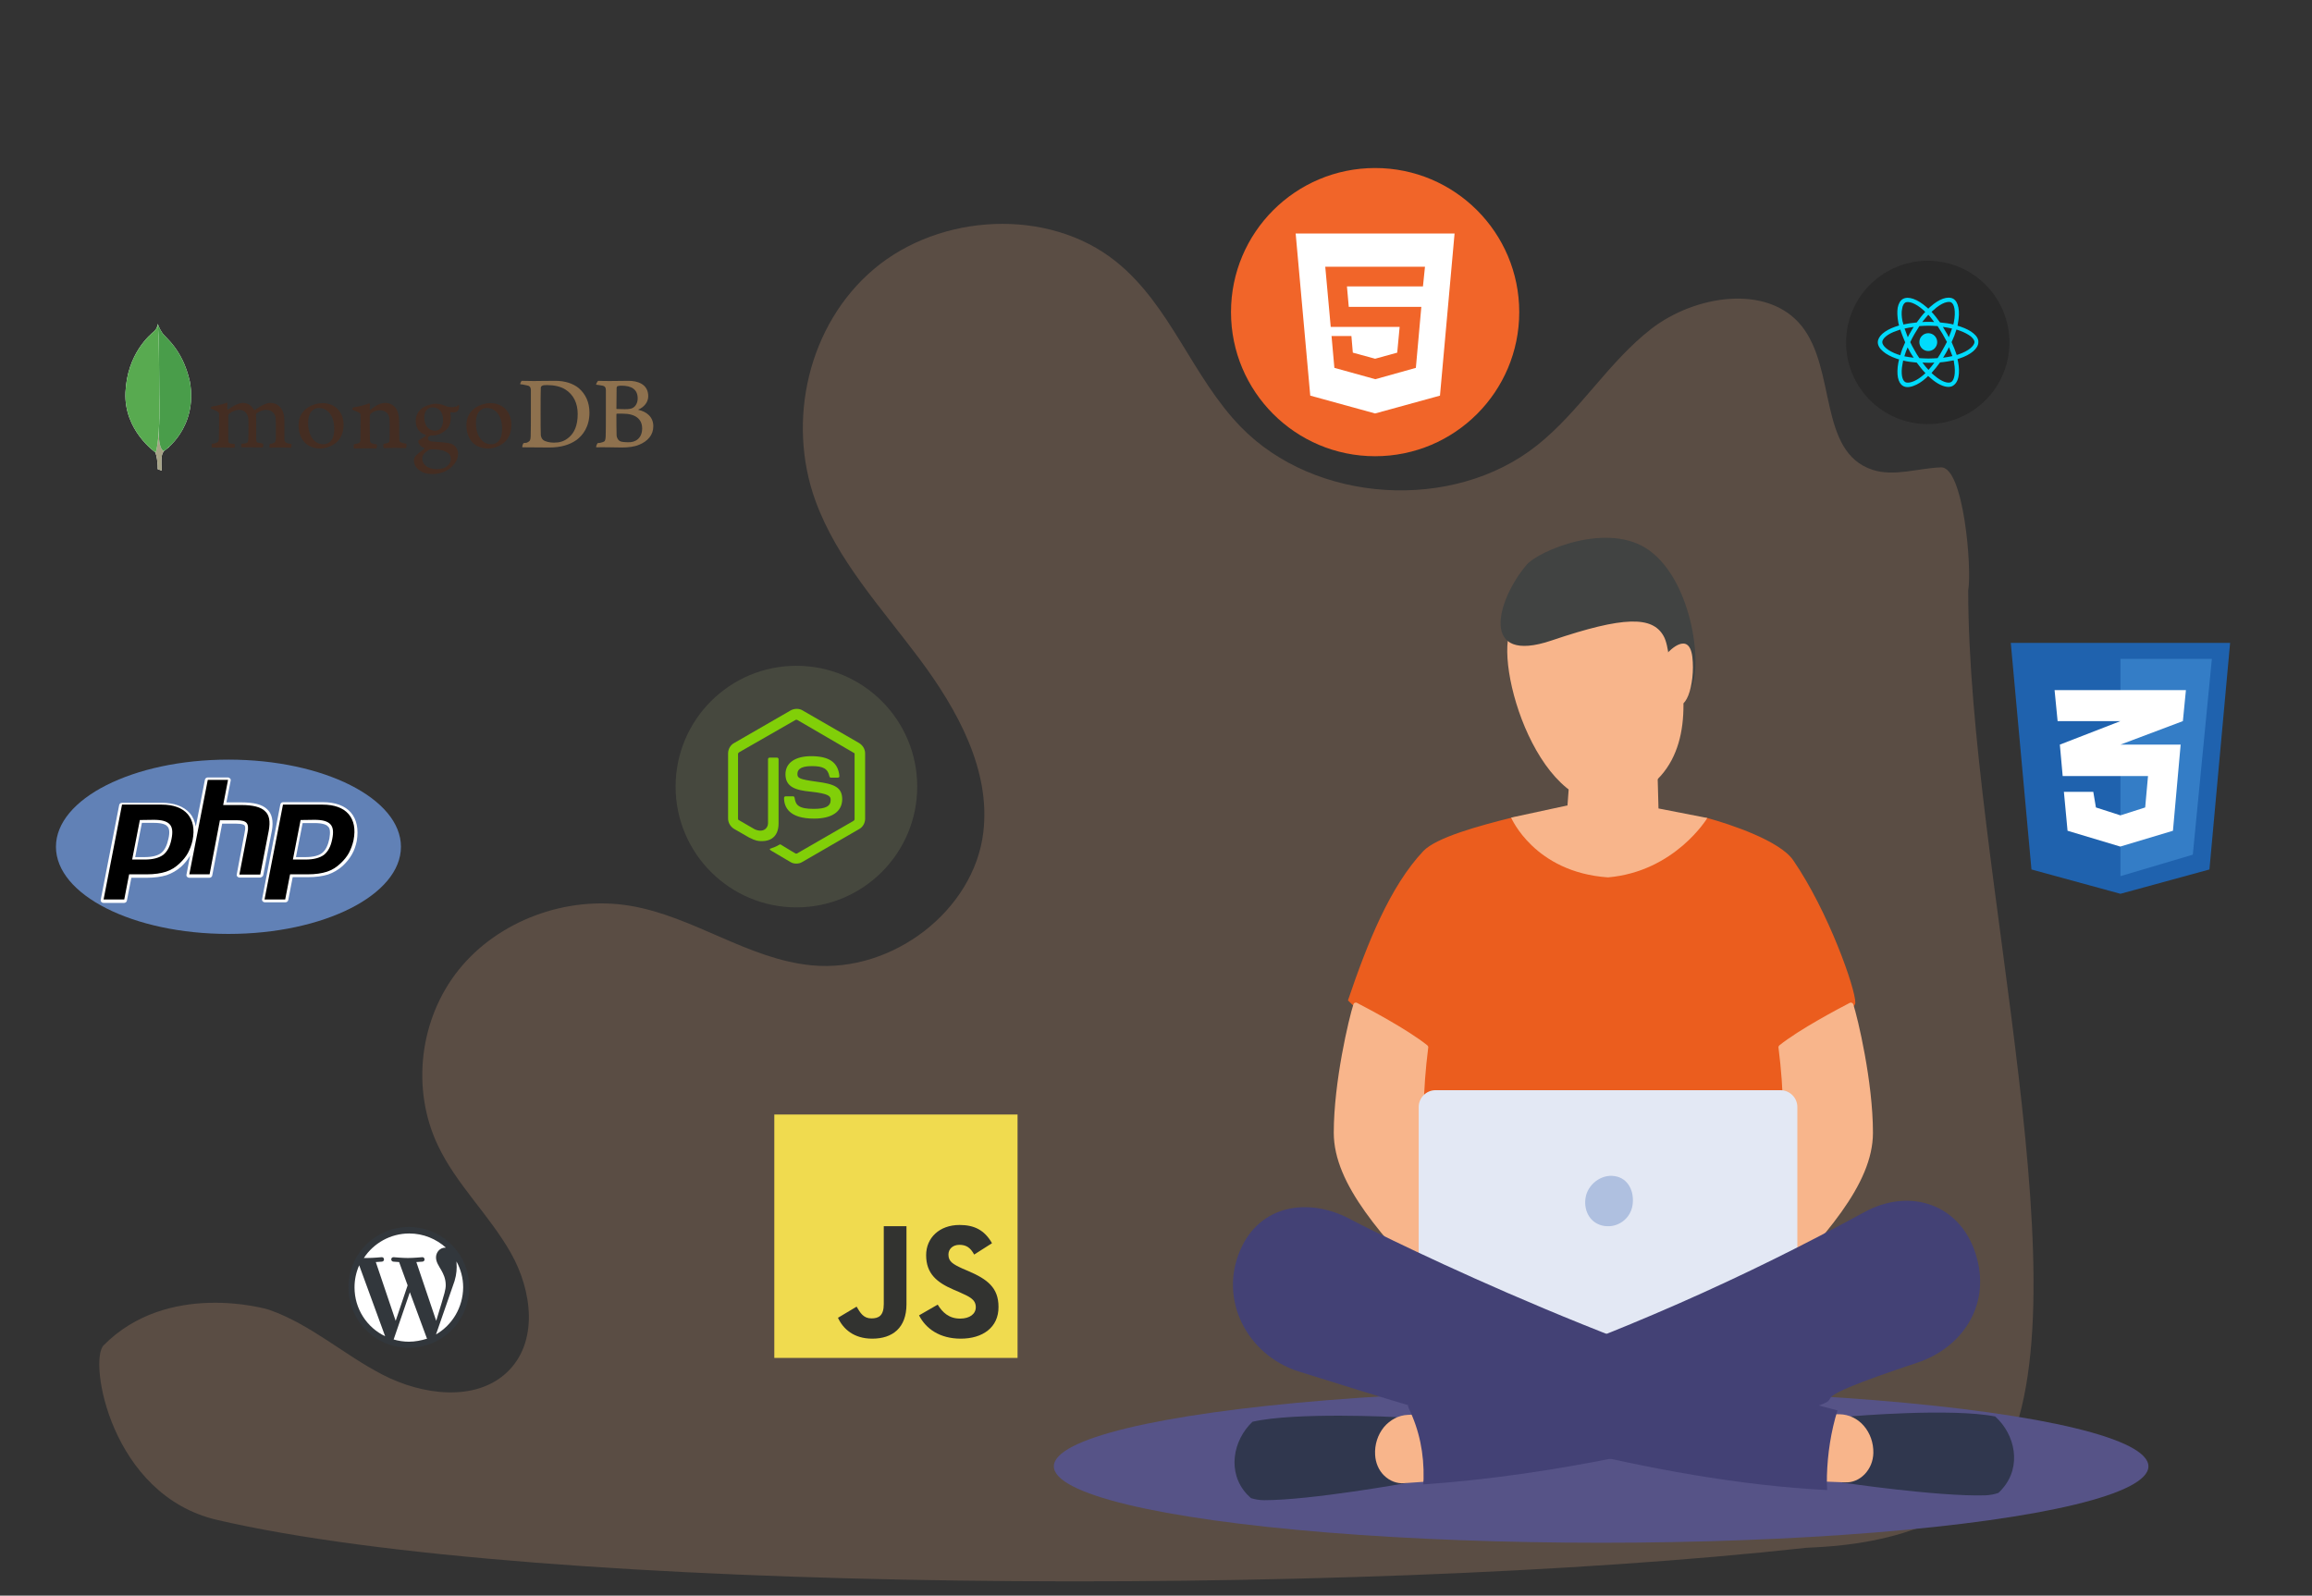 <?xml version="1.0" encoding="utf-8"?>
<!-- Generator: Adobe Illustrator 24.0.1, SVG Export Plug-In . SVG Version: 6.00 Build 0)  -->
<svg version="1.1" id="Layer_1" xmlns="http://www.w3.org/2000/svg" xmlns:xlink="http://www.w3.org/1999/xlink" x="0px" y="0px"
	 viewBox="0 0 1140.6 787.3" style="enable-background:new 0 0 1140.6 787.3;" xml:space="preserve">
<rect x="0" y="0" width="1140.6" height="787.3" fill="#333333" stroke="none"/>
<style type="text/css">
	.st0{opacity:0.2;fill:#F8B58B;enable-background:new    ;}
	.st1{fill:#565387;}
	.st2{fill:#EB5D1E;}
	.st3{fill:#F8B58B;}
	.st4{fill:#E3E8F4;}
	.st5{fill:#30374E;}
	.st6{fill:#434175;}
	.st7{fill:#414342;}
	.st8{fill:#AFC0E0;}
	.st9{fill:#1F62AE;}
	.st10{fill:#347DC6;}
	.st11{fill:#FFFFFF;}
	.st12{fill:#8E714E;}
	.st13{fill:#442D22;}
	.st14{fill:#A6A385;}
	.st15{fill:#499D4A;}
	.st16{fill:#58AA50;}
	.st17{fill:#46483E;}
	.st18{fill:#81CF08;}
	.st19{fill:#292929;}
	.st20{fill:#00DBFC;}
	.st21{fill:#6181B6;}
	.st22{fill:#32373C;}
	.st23{fill:#F0DB4F;}
	.st24{fill:#323330;}
	.st25{fill:#F16529;}
</style>
<path class="st0" d="M51.1,663.8c31.5-31.9,79.9-18.2,81.8-17.5c20.5,7.2,36.8,22.2,56.1,32.1c19.2,9.9,45.4,13.4,61-1.2
	c15.8-14.8,12.6-40.4,2-59c-10.5-18.6-26.9-33.8-36-53.1c-13.2-27.8-9.1-62.4,10.3-86.6s53.2-36.8,84.5-31.6s58.2,26.4,89.7,29.4
	c40,3.8,80-27.2,84.6-65.6c3.7-30.7-12.7-60.4-31.4-85.5c-18.8-25.2-40.8-48.9-51.4-78.1c-14.3-39.3-3.7-86.9,28.9-114.4
	s86-30.4,119.3-3.7c27,21.6,37.6,56.9,61.6,81.6c36.7,37.8,104.7,42.1,146.1,9.2c21.2-16.8,35.1-41,56.5-57.6
	c21.4-16.5,57.1-22.3,74-1.5c17.4,21.5,8.2,62.3,35.1,71.1c10.7,3.5,22.4-0.8,33.7-1.2c11.3-0.5,15.4,50,13.5,60.7
	c0,137.6,61.4,357.2,14.7,432.6c-24.6,39.8-89.2,39.2-94.7,39.8c-226.5,24.9-627.1,22.8-784-13.8C54.6,737.7,43.6,671.5,51.1,663.8
	L51.1,663.8z"/>
<ellipse class="st1" cx="789.9" cy="723.5" rx="270" ry="37.7"/>
<path class="st2" d="M884.7,424.5c-6.6-9.7-31.1-17.8-42.4-20.9c-4.3-1.2-27.2,5.5-41.4,5.2c-19.5-0.4-39.3-9.3-55.4-5.3
	c-16,4-36.9,9.7-43.3,16.4c-16.5,17.5-27.6,45.4-37.2,73.7c15.3,15.7,34.5,22.7,34.5,22.7l3.6,144.1l85.2,43.6l97.3-48.8l-3.5-140.8
	c0,0,33-13.9,33.2-19.6C915.5,488.1,902,449.7,884.7,424.5L884.7,424.5z"/>
<path class="st3" d="M914.3,495.5c2.2,6.8,9.7,38.2,9.7,63.4c0,25.7-24.2,51.6-52.2,81.3c-0.2,0.2-15.7,10.1-16,10.1
	c-17.4-2.7-8.2-23.8-7.3-28.6c0.1-0.4,0.4-0.8,0.8-0.9c5.3-1.7,39.2-16.1,28.1-103.9c-0.1-0.4,0.1-0.8,0.4-1.1
	c10-8,29.4-18.2,34.6-20.9C913.2,494.4,914,494.8,914.3,495.5z"/>
<path class="st3" d="M667.7,495.5c-2.2,6.8-9.7,38.2-9.7,63.4c0,25.7,24.2,51.6,52.2,81.3c0.2,0.2,15.7,10.1,16,10.1
	c17.4-2.7,8.2-23.8,7.3-28.6c-0.1-0.4-0.4-0.8-0.8-0.9c-5.3-1.7-39.2-16.1-28.1-103.9c0.1-0.4-0.1-0.8-0.4-1.1
	c-10-8-29.4-18.2-34.6-20.9C668.8,494.4,667.9,494.8,667.7,495.5z"/>
<path class="st4" d="M708.2,664.1h170.2c4.6,0,8.3-3.8,8.3-8.3V546.2c0-4.6-3.8-8.3-8.3-8.3H708.2c-4.6,0-8.3,3.8-8.3,8.3v109.5
	C699.8,660.3,703.6,664.1,708.2,664.1L708.2,664.1z"/>
<path class="st5" d="M617.9,701.5c21.4-4.9,70.8-2.3,70.8-2.3l2,5.4l3.3,27.1c0,0-47.1,8.5-70.3,8.5c-2.4,0-4.5-0.4-6.5-1
	c-0.7-0.6-1.4-1.3-2.1-2C605.3,726.5,608.2,710.7,617.9,701.5z"/>
<path class="st3" d="M702.9,697.7l-8.4,0.4c-4.5,0.2-8.7,2.4-11.8,6.1c-3,3.7-4.6,8.6-4.3,13.6c0.2,4,1.8,7.7,4.5,10.3
	s6.2,4,9.8,3.7l12.8-0.9L702.9,697.7z"/>
<path class="st5" d="M984.3,698.9c-21.5-4.3-70.8-0.1-70.8-0.1l-1.9,5.5l-2.7,27.2c0,0,47.3,7,70.5,6.3c2.4-0.1,4.5-0.5,6.5-1.2
	c0.7-0.7,1.4-1.3,2-2.1C997.5,723.5,994.2,707.8,984.3,698.9L984.3,698.9z"/>
<path class="st3" d="M899.2,697.7l8.4,0.1c4.5,0.1,8.8,2.1,11.9,5.7s4.8,8.4,4.7,13.4c-0.1,4-1.6,7.7-4.3,10.5
	c-2.6,2.7-6.1,4.2-9.7,4l-12.8-0.5L899.2,697.7z"/>
<path class="st6" d="M611.9,616.7c9.7-22.3,33.4-25.9,53.6-15.5c0.4,0.5,128.2,66,241,94.7c-3.2,10.3-4.9,21.4-5.2,32.2
	c-0.1,2.4,0,4.8,0.1,7.1c-86.5-4.4-180.3-33.3-261-58.6C615.4,668.5,601.1,641.4,611.9,616.7L611.9,616.7z"/>
<path class="st6" d="M702.3,729.7c0.3-12.5-2.1-24.1-7.3-34.8c-0.1-0.5-0.3-1-0.5-1.5c6.4-2,14.8-4.7,25.7-8.4
	c80.1-27.4,141.2-55.1,199.5-86.9c22.6-12.4,48.4-4.1,55.6,22.7c6.5,23.9-7.7,44.3-29.3,51.5c-64.5,21.5-30.9,15.5-52,22.3
	c-56.6,17.5-127,33.4-191.8,37.8C702.2,731.6,702.2,730.7,702.3,729.7L702.3,729.7z"/>
<path class="st3" d="M842.3,403.6c0,0-15.9,26.4-49,29.3c-36.4-2.5-47.8-29.5-47.8-29.5l27.8-6l2.3-31l41.8,3.1l0.8,29.4
	L842.3,403.6z"/>
<path class="st3" d="M811.6,278.7c0,0,48,92.9-8.9,115.4c-40.1,15.9-65.3-61.7-57.8-82.7c11.6-32.5,19.2-28.6,19.2-28.6L811.6,278.7
	z"/>
<path class="st7" d="M753.1,278.7c-15,17.8-23.2,49.4,12.4,37.3c35.7-12.1,49.7-12,55.2-2.2c5.6,9.8,0.8,44.1,12.9,26.9
	c6.8-9.8,1.9-53.2-19.9-69.1C793.4,256.8,758.7,272,753.1,278.7L753.1,278.7z"/>
<path class="st3" d="M823,321.8c0,0,10.2-11,11.9,2.3c1.6,13.3-3.6,30.3-9.8,21C818.9,335.7,823,321.8,823,321.8L823,321.8z"/>
<path class="st8" d="M782.2,591.1c-1,6.7,2.6,12.8,9.3,13.8s12.9-3.6,13.9-10.3s-2.1-13.3-8.8-14.3
	C790,579.2,783.2,584.4,782.2,591.1z"/>
<g>
	<path class="st9" d="M1090,429l-43.9,12l-43.9-12L992,317.2h108.2L1090,429z"/>
	<path class="st10" d="M1046.1,325.1v107.2l35.7-10.6l9.4-96.6H1046.1z"/>
	<path class="st11" d="M1078.4,340.5h-64.8l1.5,15.3h31l-29.9,11.6l1.4,15.5h42.1l-1.4,15.5l-12.2,3.9l-12.1-3.9l-1.3-7.7h-14.5
		l1.8,19.2l26,7.8l26-7.8l3.8-42.5h-29.7l30.8-11.6L1078.4,340.5z"/>
</g>
<g>
	<path class="st12" d="M304.7,190.5c-0.2,0-0.5,0.6-0.5,0.8c0,1.9-0.1,6.9-0.1,10.3c0,0.1,0.1,0.2,0.2,0.2c0.7,0,2.3,0.1,3.9,0.1
		c2,0,3.2-0.2,3.9-0.6c1.6-0.8,2.5-2.7,2.5-4.7c0-4.6-3.2-6.3-8-6.3C306.4,190.3,305.4,190.3,304.7,190.5z M316.8,211.4
		c0-4.7-3.4-7.3-9.6-7.3c-0.2,0-2.2,0-2.7,0c-0.1,0-0.4,0.1-0.4,0.2c0,3.4,0,8.7,0.1,10.7c0.1,0.9,0.7,2.1,1.5,2.6
		c0.8,0.5,2.8,0.6,4.1,0.6C313.5,218.4,316.8,216.2,316.8,211.4z M295.1,187.9c0.5,0,1.9,0.1,5.5,0.1c3.4,0,6.2-0.1,9.5-0.1
		c4.1,0,9.7,1.4,9.7,7.6c0,3-2.1,5.4-4.9,6.6c-0.1,0-0.1,0.1,0,0.1c4,0.9,7.4,3.4,7.4,8.1c0,4.4-2.8,7.4-6.9,9.1
		c-2.5,1.1-5.6,1.4-8.8,1.4c-2.3,0-8.8-0.2-12.4-0.1c-0.4-0.1,0.4-1.9,0.7-2.1c0.8,0,1.5-0.1,2.3-0.4c1.3-0.4,1.4-0.7,1.6-2.7
		c0.1-1.6,0.1-7.5,0.1-11.6c0-5.6,0-9.6,0-11.4c0-1.4-0.6-2-1.6-2.2c-0.8-0.1-2.1-0.4-3.2-0.5C293.9,189.7,294.8,188,295.1,187.9
		L295.1,187.9z M268,217.1c1.2,0.9,3.4,1.3,5.3,1.3c2.6,0,5-0.5,7.5-2.7s4.2-5.7,4.2-11.4c0-5.3-2-9.6-6.2-12.2
		c-2.3-1.4-5.4-2.1-8.8-2.1c-1.1,0-2,0-2.7,0.4c-0.1,0.1-0.5,0.6-0.5,0.7c-0.1,0.9-0.1,8.2-0.1,12.4c0,4.3,0,10.5,0.1,11.2
		C266.9,215.5,267.3,216.6,268,217.1z M257.3,187.9c0.9,0,4.3,0.1,6,0.1c2.9,0,5-0.1,10.7-0.1c4.7,0,8.7,1.3,11.5,3.6
		c3.4,2.9,5.3,7,5.3,12.1c0,7-3.3,11.2-6.4,13.5c-3.3,2.3-7.5,3.7-13.5,3.7c-3.2,0-8.7-0.1-13.2-0.1c-0.2-0.5,0.4-2.1,0.7-2.1
		c1.3-0.1,1.5-0.1,2.1-0.5c0.9-0.4,1.2-0.9,1.3-2.7c0.1-3.3,0.1-7.1,0.1-11.6c0-3.2,0-9.2,0-11.4c-0.1-1.6-0.8-2.1-2.2-2.3
		c-0.7-0.1-1.6-0.4-2.9-0.5C256.3,189.6,257.1,188.2,257.3,187.9L257.3,187.9z"/>
	<path class="st13" d="M200.4,218.9c-1.2-0.1-2-0.4-3-0.8c-0.1-0.1-0.4-0.6-0.4-0.7c-0.1-1.6-0.1-6.3-0.1-9.5c0-2.6-0.5-4.8-1.5-6.3
		c-1.3-1.8-3-2.8-5.5-2.8c-2.1,0-4.9,1.4-7.1,3.4c0,0-0.5,0.4-0.4-0.1c0-0.6,0.1-1.5,0.1-2.2s-0.4-0.9-0.4-0.9
		c-1.5,0.7-5.7,1.8-7.3,1.9c-1.2,0.2-1.4,1.3-0.2,1.6c1.3,0.4,2.1,0.8,2.8,1.3c0.5,0.4,0.5,0.9,0.5,1.3c0,3.5,0,8.9-0.1,11.9
		c0,1.2-0.4,1.6-1.3,1.8h0.1c-0.7,0.1-1.2,0.2-2,0.4c-0.2,0.2-0.2,1.8,0,2.1c0.6,0,3.3-0.1,5.5-0.1c3,0,4.7,0.1,5.5,0.1
		c0.4-0.4,0.5-1.8,0.2-2.1c-0.9,0-1.5-0.1-2.1-0.4c-0.8-0.1-1.1-0.6-1.2-1.6c-0.1-2.5-0.1-7.7-0.1-11.4c0-0.9,0.2-1.4,0.6-1.8
		c1.1-0.9,2.8-1.6,4.3-1.6c1.5,0,2.5,0.5,3.3,1.1c1.1,0.8,1.4,2.1,1.5,2.9c0.2,2,0.1,6,0.1,9.5c0,1.9-0.1,2.3-0.8,2.6
		c-0.4,0.1-1.2,0.4-2.1,0.5c-0.4,0.4-0.2,1.8,0,2.1c1.4,0,2.9-0.1,5.3-0.1c2.9,0,4.8,0.1,5.6,0.1
		C200.6,220.7,200.7,219.3,200.4,218.9L200.4,218.9z M213.4,201c-2.5,0-4.1,2-4.1,4.9c0,3,1.4,6.6,5.3,6.6c0.7,0,1.9-0.2,2.5-0.9
		c0.9-0.8,1.5-2.6,1.5-4.3C218.6,203.4,216.7,201,213.4,201L213.4,201z M213.1,221.7c-0.9,0-1.6,0.2-2,0.6c-2,1.3-2.8,2.5-2.8,4
		c0,1.4,0.6,2.5,1.6,3.4c1.4,1.2,3.3,1.8,5.6,1.8c4.8,0,6.9-2.6,6.9-5.1c0-1.8-0.9-2.9-2.7-3.6C218.3,222,216,221.7,213.1,221.7
		L213.1,221.7z M213.4,233.9c-2.8,0-4.9-0.6-6.7-2c-1.8-1.3-2.5-3.3-2.5-4.7c0-0.4,0.1-1.4,0.9-2.3c0.6-0.6,1.6-1.6,4.3-3.5
		c0.1,0,0.1-0.1,0.1-0.1c0-0.1-0.1-0.1-0.1-0.2c-2.2-0.8-2.8-2.2-3-2.9V218c0-0.2-0.1-0.6,0.2-0.8c0.4-0.2,0.8-0.6,1.3-0.8
		c0.8-0.5,1.6-0.9,2.1-1.4c0.1-0.1,0.1-0.1,0.1-0.2c0-0.1-0.1-0.1-0.1-0.2c-3.3-1.1-4.9-3.5-4.9-7.1c0-2.3,1.1-4.6,3-6
		c1.3-1.1,4.6-2.3,6.8-2.3h0.1c2.2,0,3.4,0.6,5.1,1.2c0.9,0.4,1.9,0.5,3,0.5c1.9,0,2.7-0.6,3.3-1.3c0,0.1,0.1,0.4,0.1,0.9
		s-0.1,1.5-0.6,2.1c-0.4,0.6-1.3,0.9-2.1,0.9h-0.2c-0.8-0.1-1.3-0.1-1.3-0.1l-0.1,0.1v0.4v0.1c0.1,0.5,0.2,1.6,0.2,2
		c0,3.9-1.5,5.6-3.2,6.8c-1.6,1.2-3.4,2-5.5,2.1c0,0-0.2,0-0.7,0c-0.2,0-0.6,0-0.6,0c-0.4,0.1-1.3,0.6-1.3,1.4
		c0,0.7,0.5,1.5,2.5,1.6c0.5,0,0.8,0,1.3,0.1c2.7,0.1,6,0.5,7.6,0.9c2.1,0.8,3.5,2.7,3.5,5c0,3.5-2.5,6.7-6.7,8.8
		C217.6,233.4,215.6,233.9,213.4,233.9L213.4,233.9z M240.2,201.3c-0.9,0-1.9,0.2-2.6,0.7c-1.9,1.2-2.8,3.4-2.8,6.7
		c0,6.2,3,10.5,7.5,10.5c1.3,0,2.3-0.4,3.3-1.2c1.4-1.2,2.1-3.4,2.1-6.6C247.7,205.4,244.7,201.3,240.2,201.3L240.2,201.3z
		 M241,221.3c-8,0-10.9-5.9-10.9-11.4c0-3.9,1.5-6.8,4.7-8.9c2.2-1.4,4.9-2.1,7.1-2.1c6.1,0,10.4,4.3,10.4,10.7
		c0,4.2-1.6,7.7-4.9,9.7C246,220.3,243.3,221.3,241,221.3z M157.4,201.3c-0.9,0-1.9,0.2-2.6,0.7c-1.9,1.2-2.8,3.4-2.8,6.7
		c0,6.2,3,10.5,7.5,10.5c1.3,0,2.3-0.4,3.3-1.2c1.4-1.2,2.1-3.4,2.1-6.6C164.9,205.4,161.8,201.3,157.4,201.3L157.4,201.3z
		 M158.2,221.3c-8,0-10.9-5.9-10.9-11.4c0-3.9,1.5-6.8,4.7-8.9c2.2-1.4,4.9-2.1,7.1-2.1c6.1,0,10.4,4.3,10.4,10.7
		c0,4.2-1.6,7.7-4.9,9.7C163.1,220.3,160.4,221.3,158.2,221.3z M104.5,220.8c-0.1-0.1-0.1-0.6-0.1-1.1c0-0.4,0.1-0.6,0.1-0.7
		c0.9-0.1,1.5-0.2,2.1-0.5c0.9-0.2,1.3-0.7,1.4-2c0.1-2.8,0.1-8.2,0.1-11.9v-0.1c0-0.5,0-0.9-0.6-1.3c-0.7-0.5-1.6-0.9-2.8-1.3
		c-0.5-0.1-0.7-0.4-0.7-0.7c0-0.2,0.2-0.6,0.9-0.7c1.5-0.1,5.6-1.2,7.1-1.9c0.1,0.1,0.2,0.4,0.2,0.7v0.6c0,0.6-0.1,1.2-0.1,1.8
		c0,0.1,0.1,0.4,0.4,0.4c0.1,0,0.1,0,0.2-0.1c3-2.3,5.7-3.2,7.1-3.2c2.3,0,4.1,1.1,5.5,3.4c0.1,0.1,0.1,0.1,0.4,0.1
		c0.1,0,0.2,0,0.2-0.1c2.8-2.1,5.6-3.4,7.4-3.4c4.3,0,7,3.3,7,8.8v5.4v4.2c0,0.2,0.4,0.9,0.8,1.2c0.7,0.4,1.5,0.5,2.7,0.7
		c0.1,0.4-0.1,1.5-0.2,1.8c-0.2,0-0.7,0-1.2,0c-0.9,0-2.1-0.1-3.5-0.1c-2.9,0-4.4,0-5.9,0.1c-0.1-0.4-0.1-1.5,0-1.8
		c0.8-0.1,1.3-0.2,1.8-0.5c0.9-0.2,1.2-0.7,1.3-2c0-0.9,0.1-8.4-0.1-10.3c-0.2-1.9-1.6-4.1-4.8-4.1c-1.2,0-3,0.5-4.8,1.9
		c-0.1,0.1-0.1,0.4-0.1,0.5c0.1,0.9,0.1,2.1,0.1,3.9v3v5.6c0,1.1,0.6,1.3,1.2,1.4c0.2,0,0.5,0.1,0.7,0.1c0.5,0.1,0.8,0.1,1.5,0.4
		c0.1,0.1,0.1,0.8,0,1.3c0,0.2-0.1,0.5-0.1,0.5c-1.6,0-3.3-0.1-5.6-0.1c-0.7,0-2,0-2.9,0c-0.8,0-1.6,0-2.1,0c0-0.1-0.1-0.5-0.1-0.9
		c0-0.5,0.1-0.7,0.1-0.8c0.2,0,0.5-0.1,0.7-0.1c0.6-0.1,1.1-0.1,1.5-0.2c0.8-0.2,1.1-0.7,1.2-1.6c0.1-2.3,0.2-9.1,0-10.8
		c-0.6-2.7-2.1-4.1-4.6-4.1c-1.4,0-3.3,0.7-4.8,1.9c-0.2,0.1-0.5,0.7-0.5,1.1v2.8v9.5c0,0.6,0.2,1.3,1.3,1.4c0.2,0,0.6,0.1,1.1,0.1
		l0.8,0.1c0.1,0.2,0,1.4-0.1,1.8c-0.5,0-1.1,0-1.6,0c-0.9,0-2.2-0.1-3.6-0.1c-1.6,0-2.8,0-3.7,0.1
		C105.6,220.8,105,220.8,104.5,220.8L104.5,220.8z"/>
	<path class="st11" d="M79.8,232.2l-2-0.7c0,0,0.2-9.8-3.3-10.5c-2.3-2.7,0.4-115.6,8.8-0.4c0,0-2.9,1.4-3.4,4
		C79.4,226.9,79.8,232.2,79.8,232.2L79.8,232.2z"/>
	<path class="st14" d="M79.8,232.2l-2-0.7c0,0,0.2-9.8-3.3-10.5c-2.3-2.7,0.4-115.6,8.8-0.4c0,0-2.9,1.4-3.4,4
		C79.4,226.9,79.8,232.2,79.8,232.2L79.8,232.2z"/>
	<path class="st11" d="M80.8,222.6c0,0,16.9-11.1,12.9-34.2C90,171.7,80.9,166.2,79.9,164c-1.1-1.5-2.1-4.2-2.1-4.2l0.7,46.7
		C78.6,206.6,77.1,220.9,80.8,222.6"/>
	<path class="st15" d="M80.8,222.6c0,0,16.9-11.1,12.9-34.2C90,171.7,80.9,166.2,79.9,164c-1.1-1.5-2.1-4.2-2.1-4.2l0.7,46.7
		C78.6,206.6,77.1,220.9,80.8,222.6"/>
	<path class="st11" d="M76.8,223.3c0,0-15.8-10.8-14.9-29.8c0.9-19.1,12.1-28.3,14.2-30.1c1.4-1.5,1.5-2.1,1.6-3.5
		c0.9,2.1,0.8,31.6,0.9,35.1C79.1,208.3,77.9,220.7,76.8,223.3z"/>
	<path class="st16" d="M76.8,223.3c0,0-15.8-10.8-14.9-29.8c0.9-19.1,12.1-28.3,14.2-30.1c1.4-1.5,1.5-2.1,1.6-3.5
		c0.9,2.1,0.8,31.6,0.9,35.1C79.1,208.3,77.9,220.7,76.8,223.3z"/>
</g>
<g>
	<path class="st17" d="M392.9,328.5c-32.9,0-59.6,26.7-59.6,59.6s26.7,59.6,59.6,59.6s59.6-26.7,59.6-59.6S425.8,328.5,392.9,328.5z
		"/>
	<path class="st18" d="M392.9,426.1c-1.1,0-2-0.2-3-0.8l-9.3-5.5c-1.4-0.8-0.7-1.1-0.2-1.2c1.9-0.7,2.3-0.8,4.2-1.9
		c0.2-0.1,0.5-0.1,0.7,0.1l7.1,4.3c0.2,0.1,0.6,0.1,0.8,0l27.9-16.1c0.2-0.1,0.5-0.5,0.5-0.7v-32.2c0-0.4-0.1-0.6-0.5-0.7
		l-27.8-16.2c-0.2-0.1-0.6-0.1-0.8,0l-27.9,16c-0.2,0.1-0.5,0.5-0.5,0.7V404c0,0.2,0.1,0.6,0.5,0.7l7.6,4.4c4.2,2,6.7-0.4,6.7-2.9
		v-31.6c0-0.5,0.4-0.8,0.8-0.8h3.6c0.5,0,0.8,0.4,0.8,0.8v31.7c0,5.6-3,8.7-8.2,8.7c-1.7,0-2.9,0-6.4-1.8l-7.3-4.2
		c-1.8-1.1-3-3-3-5.1v-32.2c0-2,1.1-4.1,3-5.1l27.9-16.1c1.8-1,4.2-1,5.8,0l27.9,16.1c1.8,1.1,3,3,3,5.1V404c0,2-1.1,4.1-3,5.1
		l-28,16.2C395,425.8,394,426.1,392.9,426.1L392.9,426.1z"/>
	<path class="st18" d="M401.6,403.9c-12.2,0-14.8-5.6-14.8-10.2c0-0.5,0.4-0.8,0.8-0.8h3.6c0.4,0,0.7,0.2,0.8,0.7
		c0.5,3.7,2.1,5.5,9.5,5.5c5.8,0,8.3-1.3,8.3-4.4c0-1.8-0.7-3.1-9.9-4.1c-7.6-0.7-12.4-2.4-12.4-8.6c0-5.6,4.8-8.9,12.7-8.9
		c8.9,0,13.3,3.1,13.9,9.8c0,0.2-0.1,0.5-0.2,0.6c-0.1,0.1-0.4,0.2-0.6,0.2H410c-0.4,0-0.7-0.2-0.8-0.6c-0.8-3.8-3-5.1-8.7-5.1
		c-6.4,0-7.1,2.3-7.1,3.9c0,2,0.8,2.6,9.5,3.8c8.6,1.1,12.6,2.7,12.6,8.7C415.4,400.5,410.4,403.9,401.6,403.9L401.6,403.9z"/>
</g>
<g>
	
		<ellipse transform="matrix(0.16 -0.987 0.987 0.16 632.129 1080.869)" class="st19" cx="951.3" cy="168.9" rx="40.3" ry="40.3"/>
	<circle class="st20" cx="951.3" cy="168.8" r="4.4"/>
	<path class="st20" d="M973.6,164.5c-1.5-1.3-3.7-2.4-6.3-3.3c-0.5-0.2-1-0.3-1.6-0.5c0.1-0.4,0.2-0.7,0.2-1.1
		c1.2-6,0.3-10.7-2.3-12.2c-1.3-0.7-3.1-0.7-5.1,0c-1.9,0.7-4,2-6,3.8c-0.4,0.3-0.8,0.7-1.2,1.1c-0.2-0.2-0.6-0.5-0.8-0.7
		c-4.5-4-9-5.6-11.7-4.1c-1.3,0.7-2.2,2.3-2.6,4.4c-0.3,1.9-0.2,4.4,0.3,7.1c0.1,0.6,0.2,1,0.4,1.6c-0.6,0.2-1.3,0.4-1.9,0.6
		c-5.4,1.9-8.6,4.8-8.6,7.7c0,1.5,0.9,3.1,2.6,4.5c1.6,1.4,3.9,2.6,6.5,3.5c0.4,0.2,0.9,0.3,1.4,0.4c-0.2,0.6-0.2,1.2-0.4,1.8
		c-1,5.6-0.2,9.8,2.3,11.3c0.6,0.4,1.5,0.6,2.3,0.6s1.9-0.2,2.9-0.6c2-0.7,4.1-2,6.2-3.9c0.3-0.3,0.7-0.6,1-1
		c0.5,0.4,0.9,0.8,1.4,1.2c3.1,2.7,6.2,4.2,8.6,4.2c0.9,0,1.7-0.2,2.3-0.6c1.3-0.8,2.3-2.3,2.7-4.5c0.4-2.1,0.3-4.6-0.2-7.3
		c-0.1-0.4-0.2-0.9-0.3-1.3c0.3-0.1,0.6-0.2,0.9-0.3c5.8-1.9,9.4-5,9.4-8.1C976.1,167.4,975.2,165.8,973.6,164.5L973.6,164.5z
		 M959.3,149.4c1.5-0.5,2.6-0.6,3.3-0.2c1.5,0.8,2.4,4.3,1.3,9.9c-0.1,0.3-0.2,0.6-0.2,1c-2.1-0.5-4.3-0.8-6.6-1
		c-1.4-1.9-2.7-3.7-4.2-5.2c0.4-0.4,0.7-0.7,1.1-1C955.8,151.2,957.7,150,959.3,149.4L959.3,149.4z M958.2,172.9
		c-0.8,1.4-1.5,2.7-2.3,3.8c-1.5,0.1-3,0.2-4.5,0.2s-3.1-0.1-4.5-0.2c-0.8-1.2-1.7-2.5-2.4-3.9c-0.8-1.3-1.5-2.7-2.1-4
		c0.6-1.4,1.4-2.7,2.1-4c0.8-1.3,1.6-2.6,2.4-3.9c1.5-0.1,3-0.2,4.5-0.2s3.1,0.1,4.5,0.2c0.8,1.2,1.6,2.5,2.4,3.8
		c0.8,1.4,1.5,2.7,2.2,4C959.7,170.2,959,171.6,958.2,172.9L958.2,172.9z M961.5,171.3c0.6,1.5,1.2,3,1.7,4.4
		c-1.5,0.3-3,0.6-4.6,0.8c0.5-0.8,1-1.7,1.5-2.5C960.6,173.1,961.1,172.2,961.5,171.3z M951.4,182.5c-1-1-2-2.3-3-3.6
		c1,0,1.9,0.1,2.9,0.1s2,0,3-0.1C953.3,180.3,952.3,181.5,951.4,182.5z M944.1,176.5c-1.6-0.2-3.1-0.4-4.6-0.7
		c0.4-1.5,1-2.9,1.6-4.4c0.5,0.9,0.9,1.7,1.4,2.6C943.1,174.9,943.5,175.7,944.1,176.5L944.1,176.5z M942.6,163.8
		c-0.5,0.9-1,1.7-1.4,2.6c-0.6-1.5-1.1-2.9-1.6-4.3c1.5-0.3,2.9-0.6,4.5-0.8C943.5,162.1,943.1,163,942.6,163.8z M951.3,155.3
		c1,1,1.9,2.3,2.9,3.6c-1-0.1-1.9-0.1-3-0.1c-1,0-1.9,0-2.9,0.1C949.4,157.6,950.3,156.4,951.3,155.3z M960,163.8
		c-0.5-0.9-1-1.7-1.5-2.5c1.6,0.2,3.1,0.5,4.5,0.8c-0.4,1.4-1,2.8-1.6,4.3C961.1,165.6,960.6,164.7,960,163.8z M938.6,158.6
		c-0.5-2.4-0.6-4.6-0.2-6.3c0.2-1.5,0.8-2.5,1.5-3c1.5-0.8,4.9,0,9.2,3.9l0.7,0.7c-1.5,1.5-2.8,3.3-4.2,5.2c-2.3,0.2-4.6,0.6-6.6,1
		C938.9,159.5,938.8,159.1,938.6,158.6L938.6,158.6z M936.3,174.9c-5.2-1.8-7.7-4.4-7.7-6.1c0-1.6,2.3-4,7.2-5.6
		c0.6-0.2,1.1-0.4,1.7-0.6c0.6,2,1.5,4.1,2.4,6.3c-1,2.2-1.9,4.3-2.4,6.4C937.1,175.1,936.7,175,936.3,174.9L936.3,174.9z
		 M941.2,188.8c-0.6,0-1-0.1-1.3-0.3c-1.4-0.8-2.3-3.9-1.3-9c0.1-0.6,0.2-1,0.3-1.6c2,0.5,4.3,0.8,6.7,1c1.4,1.9,2.8,3.7,4.3,5.2
		c-0.3,0.3-0.6,0.6-1,0.9C945.8,187.7,943,188.8,941.2,188.8L941.2,188.8z M964,178.9c1,5.4,0,8.8-1.4,9.6s-4.5,0.1-8.5-3.4
		c-0.4-0.3-0.8-0.7-1.2-1.1c1.4-1.5,2.8-3.3,4.2-5.2c2.4-0.2,4.7-0.6,6.7-1C963.9,178.1,964,178.5,964,178.9L964,178.9z
		 M966.1,174.9c-0.2,0.1-0.6,0.2-0.8,0.2c-0.6-1.9-1.5-4.1-2.5-6.3c1-2.1,1.8-4.2,2.4-6.2c0.5,0.2,1,0.3,1.5,0.5
		c2.3,0.8,4.3,1.9,5.6,2.9c1.1,1,1.8,1.9,1.8,2.8C974,170.5,971.5,173.1,966.1,174.9z"/>
</g>
<g>
	<ellipse class="st21" cx="112.7" cy="417.8" rx="85.1" ry="43"/>
	<path class="st11" d="M129.9,431.7l4.2-21.7c0.9-4.9,0.1-8.6-2.4-10.8c-2.4-2.3-6.5-3.3-12.7-3.3h-7.3l2.1-10.7
		c0.1-0.5,0-0.8-0.3-1.1c-0.3-0.3-0.7-0.5-1-0.5h-10c-0.7,0-1.3,0.5-1.4,1.1l-4.5,23.1c-0.5-2.6-1.4-4.8-3-6.6
		c-3-3.4-7.7-5.1-13.9-5.1H60.2c-0.7,0-1.3,0.5-1.4,1.1l-9.1,46.7c-0.1,0.5,0,0.8,0.3,1.1c0.2,0.3,0.7,0.5,1,0.5h10.2
		c0.7,0,1.3-0.5,1.4-1.1l2.2-11.3h7.5c4,0,7.3-0.5,9.9-1.3c2.6-0.9,5.1-2.3,7.3-4.3c1.7-1.6,3.2-3.4,4.3-5.4l-1.8,9.4
		c-0.1,0.5,0,0.8,0.3,1.1c0.2,0.3,0.7,0.5,1,0.5h10c0.7,0,1.3-0.5,1.4-1.1l4.9-25.6h7c3,0,3.8,0.6,4,0.8c0.2,0.2,0.7,1,0.1,3.5
		l-3.9,20.7c-0.1,0.5,0,0.8,0.3,1.1s0.7,0.5,1,0.5h10.3C129.2,432.8,129.8,432.4,129.9,431.7L129.9,431.7z M83.1,413.8
		c-0.7,3.3-1.8,5.6-3.5,7c-1.7,1.4-4.6,2.1-8.3,2.1h-4.6L70,406h5.8c4.3,0,6.1,0.9,6.7,1.7C83.6,408.6,83.8,410.8,83.1,413.8
		L83.1,413.8z"/>
	<path class="st11" d="M173.1,400.9c-3-3.4-7.7-5.1-13.9-5.1h-19.5c-0.7,0-1.3,0.5-1.4,1.1l-9,46.7c-0.1,0.5,0,0.8,0.3,1.1
		c0.2,0.3,0.7,0.5,1,0.5h10.2c0.7,0,1.3-0.5,1.4-1.1l2.2-11.3h7.5c4,0,7.3-0.5,9.9-1.3c2.6-0.9,5.1-2.3,7.3-4.3
		c1.8-1.7,3.3-3.5,4.5-5.6s1.9-4.2,2.4-6.6C177,409.1,176,404.3,173.1,400.9L173.1,400.9z M162.5,413.8c-0.7,3.3-1.8,5.6-3.5,7
		c-1.7,1.4-4.6,2.1-8.3,2.1H146l3.3-16.8h5.8c4.3,0,6.1,0.9,6.7,1.7C162.9,408.6,163,410.8,162.5,413.8L162.5,413.8z"/>
	<path d="M75.9,404.5c3.9,0,6.4,0.7,7.8,2.2c1.4,1.5,1.6,3.9,0.9,7.3c-0.7,3.7-2.1,6.2-4.1,7.8c-2.1,1.5-5,2.3-9.1,2.3h-6.2
		l3.8-19.5L75.9,404.5z M51.1,443.8h10.2l2.4-12.4h8.7c3.9,0,7-0.5,9.5-1.3c2.5-0.8,4.7-2.2,6.7-4.1c1.7-1.6,3.1-3.3,4.1-5.1
		c1-1.9,1.8-4,2.3-6.3c1.1-5.6,0.2-9.8-2.4-12.9c-2.7-3.1-7-4.7-12.9-4.7H60.2L51.1,443.8z"/>
	<path d="M102.5,384.8h10l-2.4,12.4h9c5.7,0,9.6,1,11.6,3c2.2,1.9,2.7,5.1,1.9,9.6l-4.2,21.7h-10.3l4-20.7c0.5-2.3,0.3-3.9-0.5-4.8
		c-0.8-0.9-2.5-1.3-5-1.3h-8.1l-5.1,26.7h-10L102.5,384.8z"/>
	<path d="M155.2,404.5c3.9,0,6.4,0.7,7.8,2.2s1.6,3.9,0.9,7.3c-0.7,3.7-2.1,6.2-4.1,7.8c-2.1,1.5-5,2.3-9.1,2.3h-6.2l3.8-19.5
		L155.2,404.5z M130.5,443.8h10.2l2.4-12.4h8.7c3.9,0,7-0.5,9.5-1.3s4.7-2.2,6.7-4.1c1.7-1.6,3.1-3.3,4.1-5.1c1-1.9,1.8-4,2.3-6.3
		c1.1-5.6,0.2-9.8-2.4-12.9c-2.7-3.1-7-4.7-12.9-4.7h-19.5L130.5,443.8z"/>
</g>
<g>
	<path class="st22" d="M201.7,605.4c-16.5,0-29.8,13.3-29.8,29.8c0,16.5,13.3,29.8,29.8,29.8s29.8-13.3,29.8-29.8
		C231.5,618.7,218.1,605.4,201.7,605.4z"/>
	<g>
		<path class="st11" d="M174.9,635.2c0-3.9,0.8-7.5,2.3-10.9l12.8,35C181,655,174.9,645.8,174.9,635.2z"/>
		<path class="st11" d="M201.7,662c-2.6,0-5.1-0.4-7.5-1.1l8-23.3l8.3,22.5c0.1,0.1,0.1,0.2,0.2,0.4
			C207.8,661.4,204.8,662,201.7,662L201.7,662z"/>
		<path class="st11" d="M205.4,622.7c1.6-0.1,3-0.2,3-0.2c1.5-0.1,1.3-2.3-0.1-2.2c0,0-4.4,0.4-7.1,0.4c-2.6,0-7-0.4-7-0.4
			c-1.5-0.1-1.6,2.1-0.1,2.2c0,0,1.4,0.1,2.8,0.2l4.2,11.5l-5.9,17.5l-9.8-29c1.6-0.1,3-0.2,3-0.2c1.5-0.1,1.3-2.3-0.1-2.2
			c0,0-4.4,0.4-7.1,0.4c-0.5,0-1.1,0-1.7,0c4.8-7.3,13.1-12.1,22.4-12.1c7,0,13.3,2.7,18.1,7c-0.1,0-0.2,0-0.4,0
			c-2.6,0-4.5,2.3-4.5,4.8c0,2.2,1.3,4.1,2.6,6.3c1,1.8,2.2,4.1,2.2,7.4c0,2.3-0.9,4.9-2,8.7l-2.7,8.9L205.4,622.7z"/>
		<path class="st11" d="M215.1,658.4l8.2-23.6c1.5-3.8,2-6.9,2-9.6c0-1-0.1-1.9-0.1-2.8c2.1,3.8,3.3,8.2,3.3,12.8
			C228.4,645.1,223.1,653.8,215.1,658.4L215.1,658.4z"/>
	</g>
</g>
<g>
	<path class="st23" d="M382,549.9H502V670H382V549.9z"/>
	<path class="st24" d="M447.2,643.5c0,11.7-6.9,17-16.9,17c-9,0-14.3-4.7-16.9-10.3l9.2-5.5c1.8,3.1,3.4,5.8,7.3,5.8
		c3.7,0,6.1-1.4,6.1-7.1V605h11.2L447.2,643.5z"/>
	<path class="st24" d="M474,660.5c-10.5,0-17.3-5-20.6-11.5l9.2-5.3c2.4,3.9,5.6,6.9,11.1,6.9c4.7,0,7.7-2.3,7.7-5.6
		c0-3.9-3.1-5.2-8.2-7.5l-2.8-1.2c-8.1-3.5-13.5-7.8-13.5-17c0-8.5,6.5-14.9,16.5-14.9c7.2,0,12.3,2.5,16,9l-8.8,5.6
		c-1.9-3.5-4-4.8-7.3-4.8s-5.4,2.1-5.4,4.8c0,3.4,2.1,4.7,6.9,6.9l2.8,1.2c9.6,4.1,15,8.3,15,17.7C492.7,655,484.7,660.5,474,660.5
		L474,660.5z"/>
</g>
<g>
	<circle class="st25" cx="678.4" cy="154" r="71.1"/>
	<path class="st11" d="M639.2,115.2l7.2,80l32,8.8l32-8.8l7.2-80H639.2z"/>
	<path class="st25" d="M702,141.3h-23.6h-13.9l0.9,10.1h13h22.8l-2.7,30.1l-20,5.6l-20.2-5.6l-1.4-15.7h9.8l0.7,8.2l11,3l10.9-3
		l1.2-12.7h-12.1h-21.9l-2.7-29.7h24.6H703L702,141.3z"/>
</g>
</svg>
